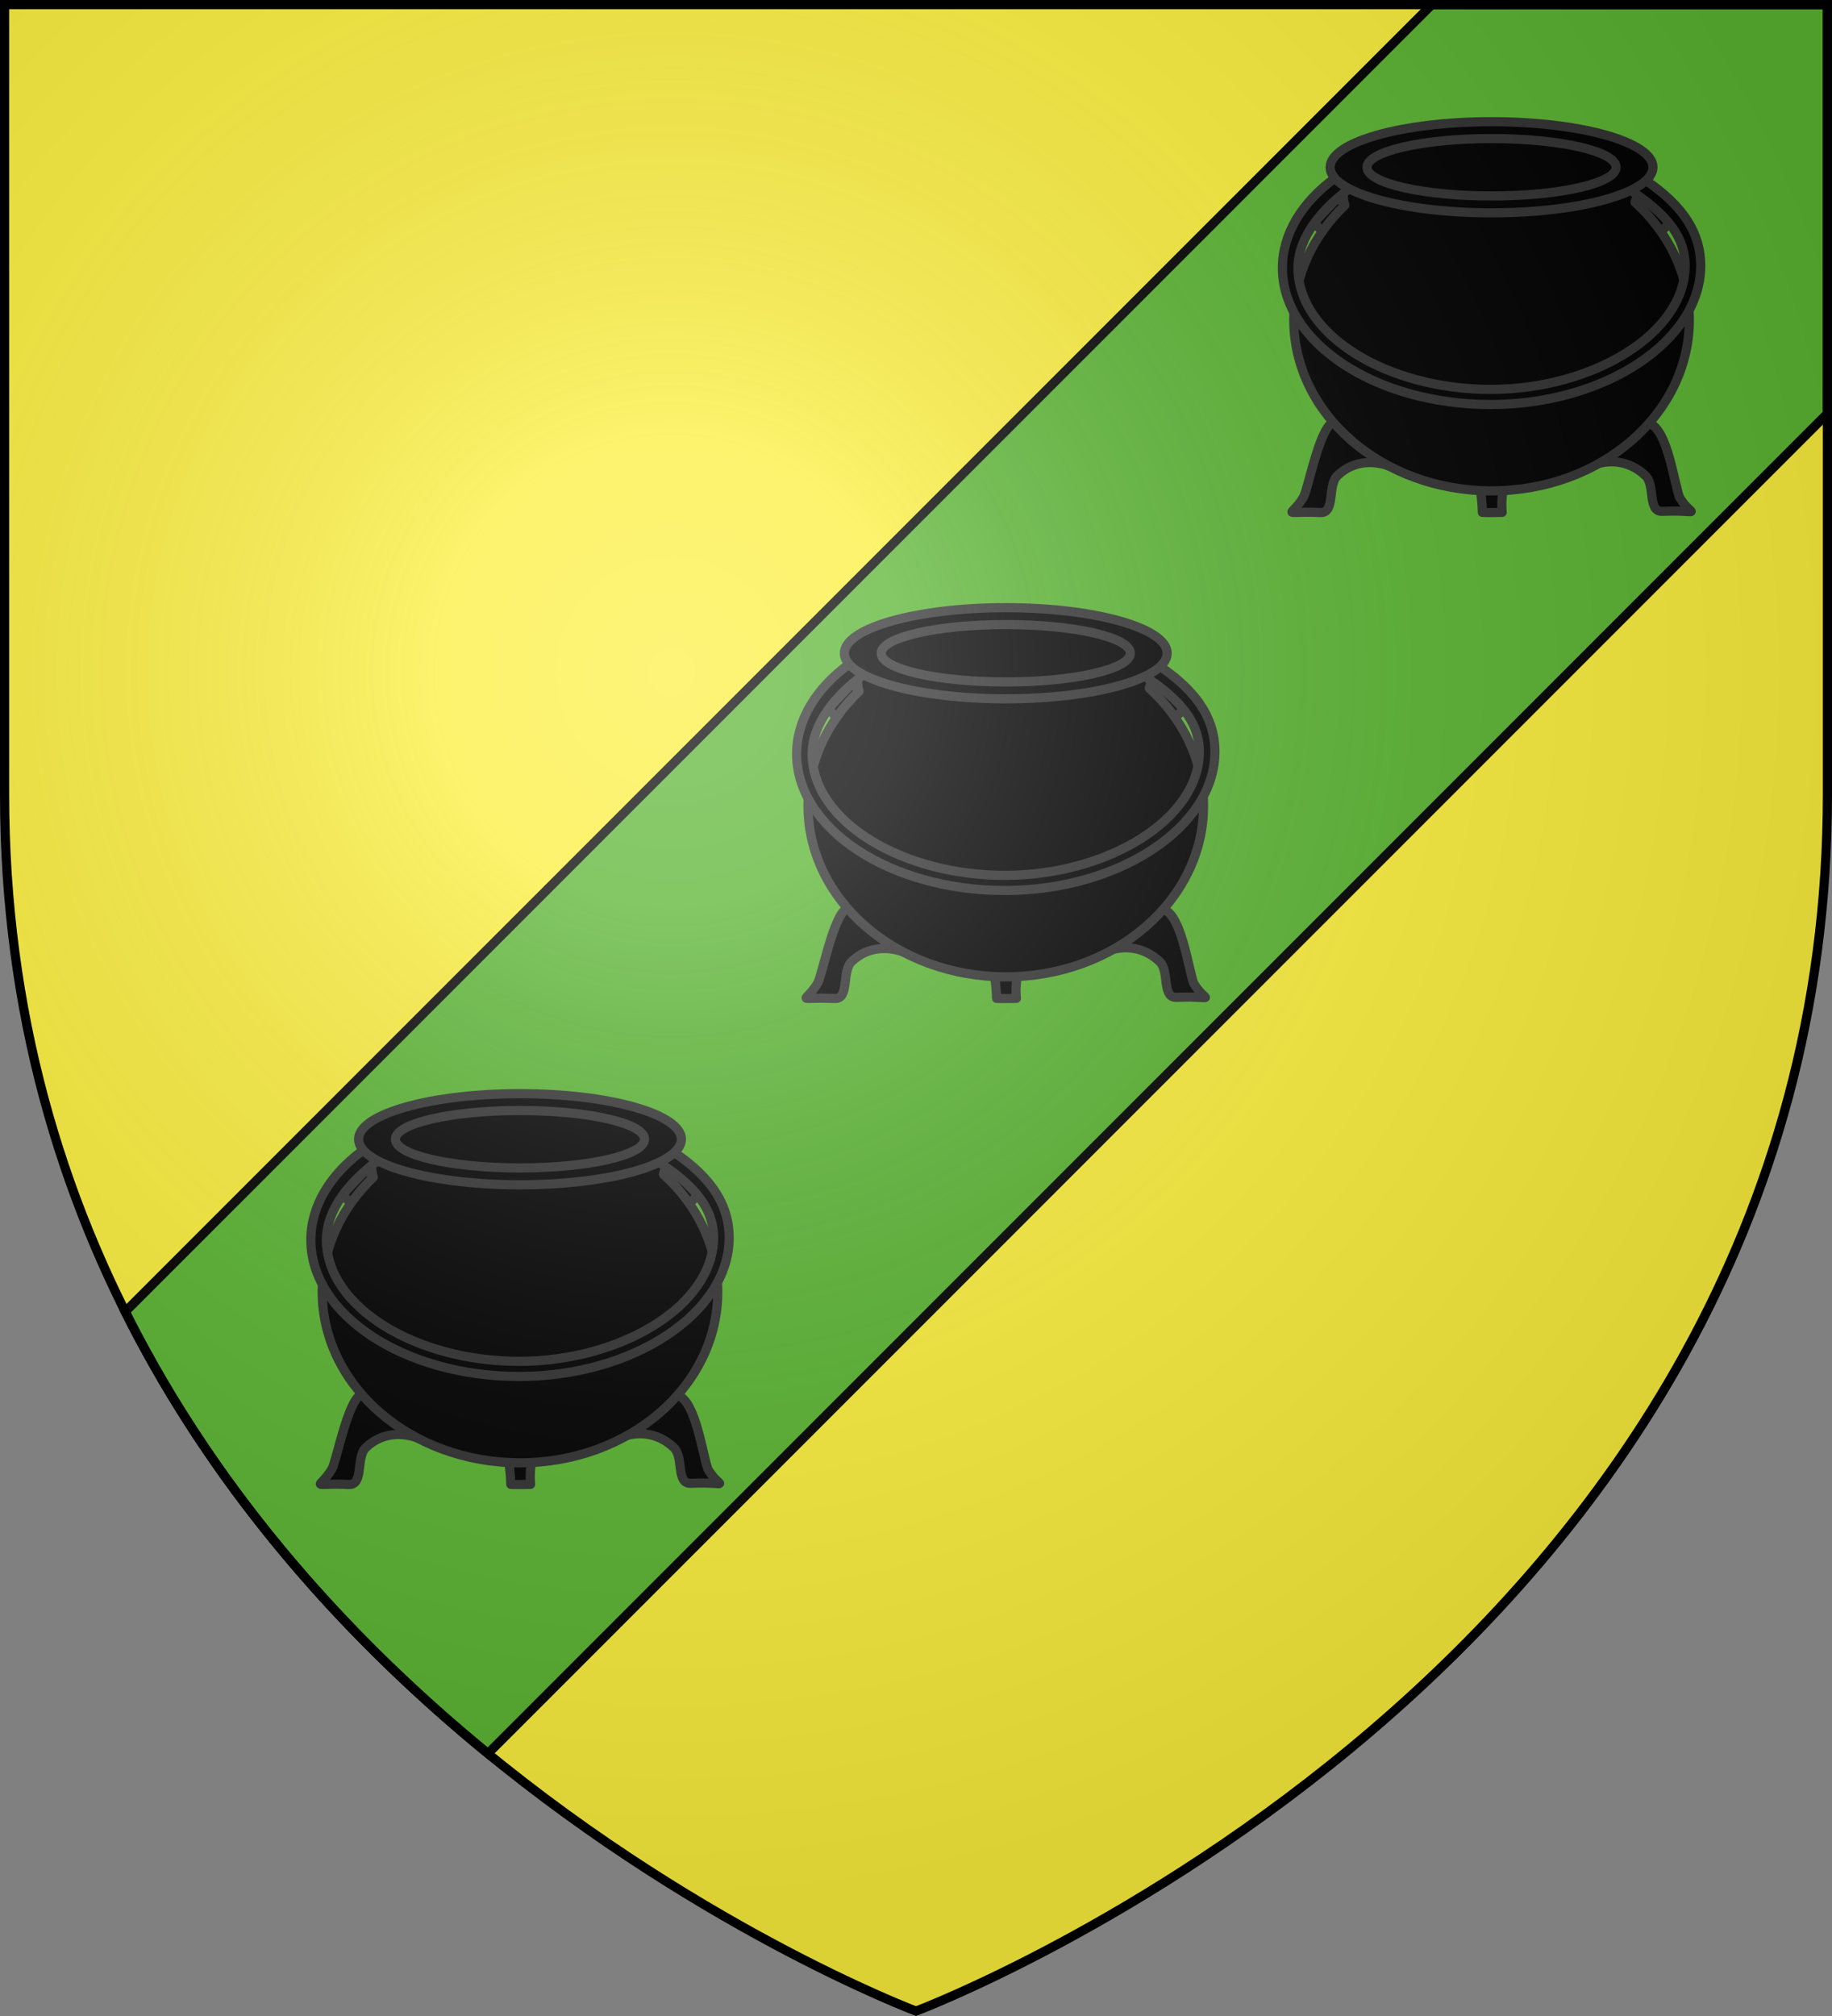 <svg xmlns="http://www.w3.org/2000/svg" xmlns:xlink="http://www.w3.org/1999/xlink" width="600" height="660" viewBox="-300 -300 600 660"><rect x="-300" y="-300" width="600" height="660" fill="#808080" stroke="none"/><radialGradient id="c" cx="-80" cy="-80" r="405" gradientTransform="matrix(1 0 0 1 0 -.05)" gradientUnits="userSpaceOnUse"><stop offset="0" stop-color="#fff" stop-opacity=".31"/><stop offset=".19" stop-color="#fff" stop-opacity=".25"/><stop offset=".6" stop-color="#6b6b6b" stop-opacity=".125"/><stop offset="1" stop-opacity=".125"/></radialGradient><path fill="#fcef3c" d="M-298.5-298.5h597v258.543C298.5 246.291 0 358.5 0 358.5S-298.5 246.291-298.5-39.957z"/><path fill="#5ab532" stroke="#000" stroke-width="3" d="m168.945-298.5-427.931 427.926c30.708 61.358 75.265 109.051 118.795 144.656L298.5-164.604V-298.5z"/><g id="a" stroke="#313131" stroke-linecap="round" stroke-linejoin="round" stroke-width="3" transform="translate(0 2.628)"><path fill-rule="evenodd" d="M182.424-149.866c1.95 4.475 2.883 8.535 3.07 14.99 2.155.111 4.319 0 6.478 0-.618-6.851 1.38-10.552 2.483-14.99zm57.876-14.08c5.7 1.952 7.912 18.812 9.718 24.054 4.153 6.989 7.957 4.088-5.553 4.672-4.977.215-2.255-8.543-5.553-11.68-5.453-5.189-12.634-5.793-19.434-2.531-4.669-3.928 8.726-6.458 13.881-9.928 6.897-4.642 1.063-11.561 6.941-4.588m-103.914-.28c-4.334 2.141-8.052 21.92-9.486 24.334-4.153 6.989-7.727 4.477 5.553 5.061 4.976.219 2.254-8.932 5.552-12.07 5.453-5.188 12.634-5.402 19.435-2.14 4.668-3.929-9.42-7.043-14.576-10.513-3.143-3.562-2.512-4.672-6.478-4.672"/><rect width="4.894" height="11.438" x="-63.188" y="-267.793" rx="1.748" ry="1.57" transform="rotate(43.404)skewX(-.008)"/><rect width="4.894" height="11.438" x="-337.053" y="-8.745" rx="1.748" ry="1.57" transform="matrix(-.727 .687 .687 .726 0 0)"/><path d="M253.272-197.9c0 30.897-29.018 55.973-64.772 55.973s-64.773-25.076-64.773-55.972c0-14.436 6.335-27.602 16.732-37.532-5.266-17.338 28.994-18.141 48.04-18.441 22.15-.349 53.702-.743 46.982 17.453 11.024 10.037 17.79 23.6 17.79 38.52"/><path d="m236.814-244.998-4.931 3.288c11.602 7.381 20.012 14.965 20.012 26.106 0 21.966-29.935 40.46-63.71 40.46s-63.081-17.785-63.081-39.75c0-10.063 7.7-19.23 17.174-26.235l-5.3-3.032C126.418-236.352 120-226.096 120-214.895c0 24.453 30.587 44.7 68.185 44.7s68.814-20.956 68.814-45.41c0-12.401-7.788-21.505-20.185-29.393"/><path d="M241.363-247.867c0 8.235-23.683 14.918-52.863 14.918-29.181 0-52.864-6.683-52.864-14.918s23.683-14.918 52.864-14.918 52.863 6.683 52.863 14.918"/><path d="M229.292-247.867c0 5.188-18.275 9.399-40.792 9.399s-40.793-4.211-40.793-9.399 18.275-9.398 40.793-9.398c22.517 0 40.792 4.21 40.792 9.398"/></g><use xlink:href="#a" width="100%" height="100%" transform="translate(-159.099 159.099)"/><use xlink:href="#a" width="100%" height="100%" transform="translate(-318.198 318.198)"/><path fill="url(#c)" d="M-298.5-298.5h597V-40C298.5 246.2 0 358.39 0 358.39S-298.5 246.2-298.5-40z" transform="matrix(1 0 0 1 0 .05)"/><path fill="none" stroke="#000" stroke-width="3" d="M-298.5-298.5h597v258.503C298.5 246.206 0 358.398 0 358.398S-298.5 246.206-298.5-39.997z"/></svg>
